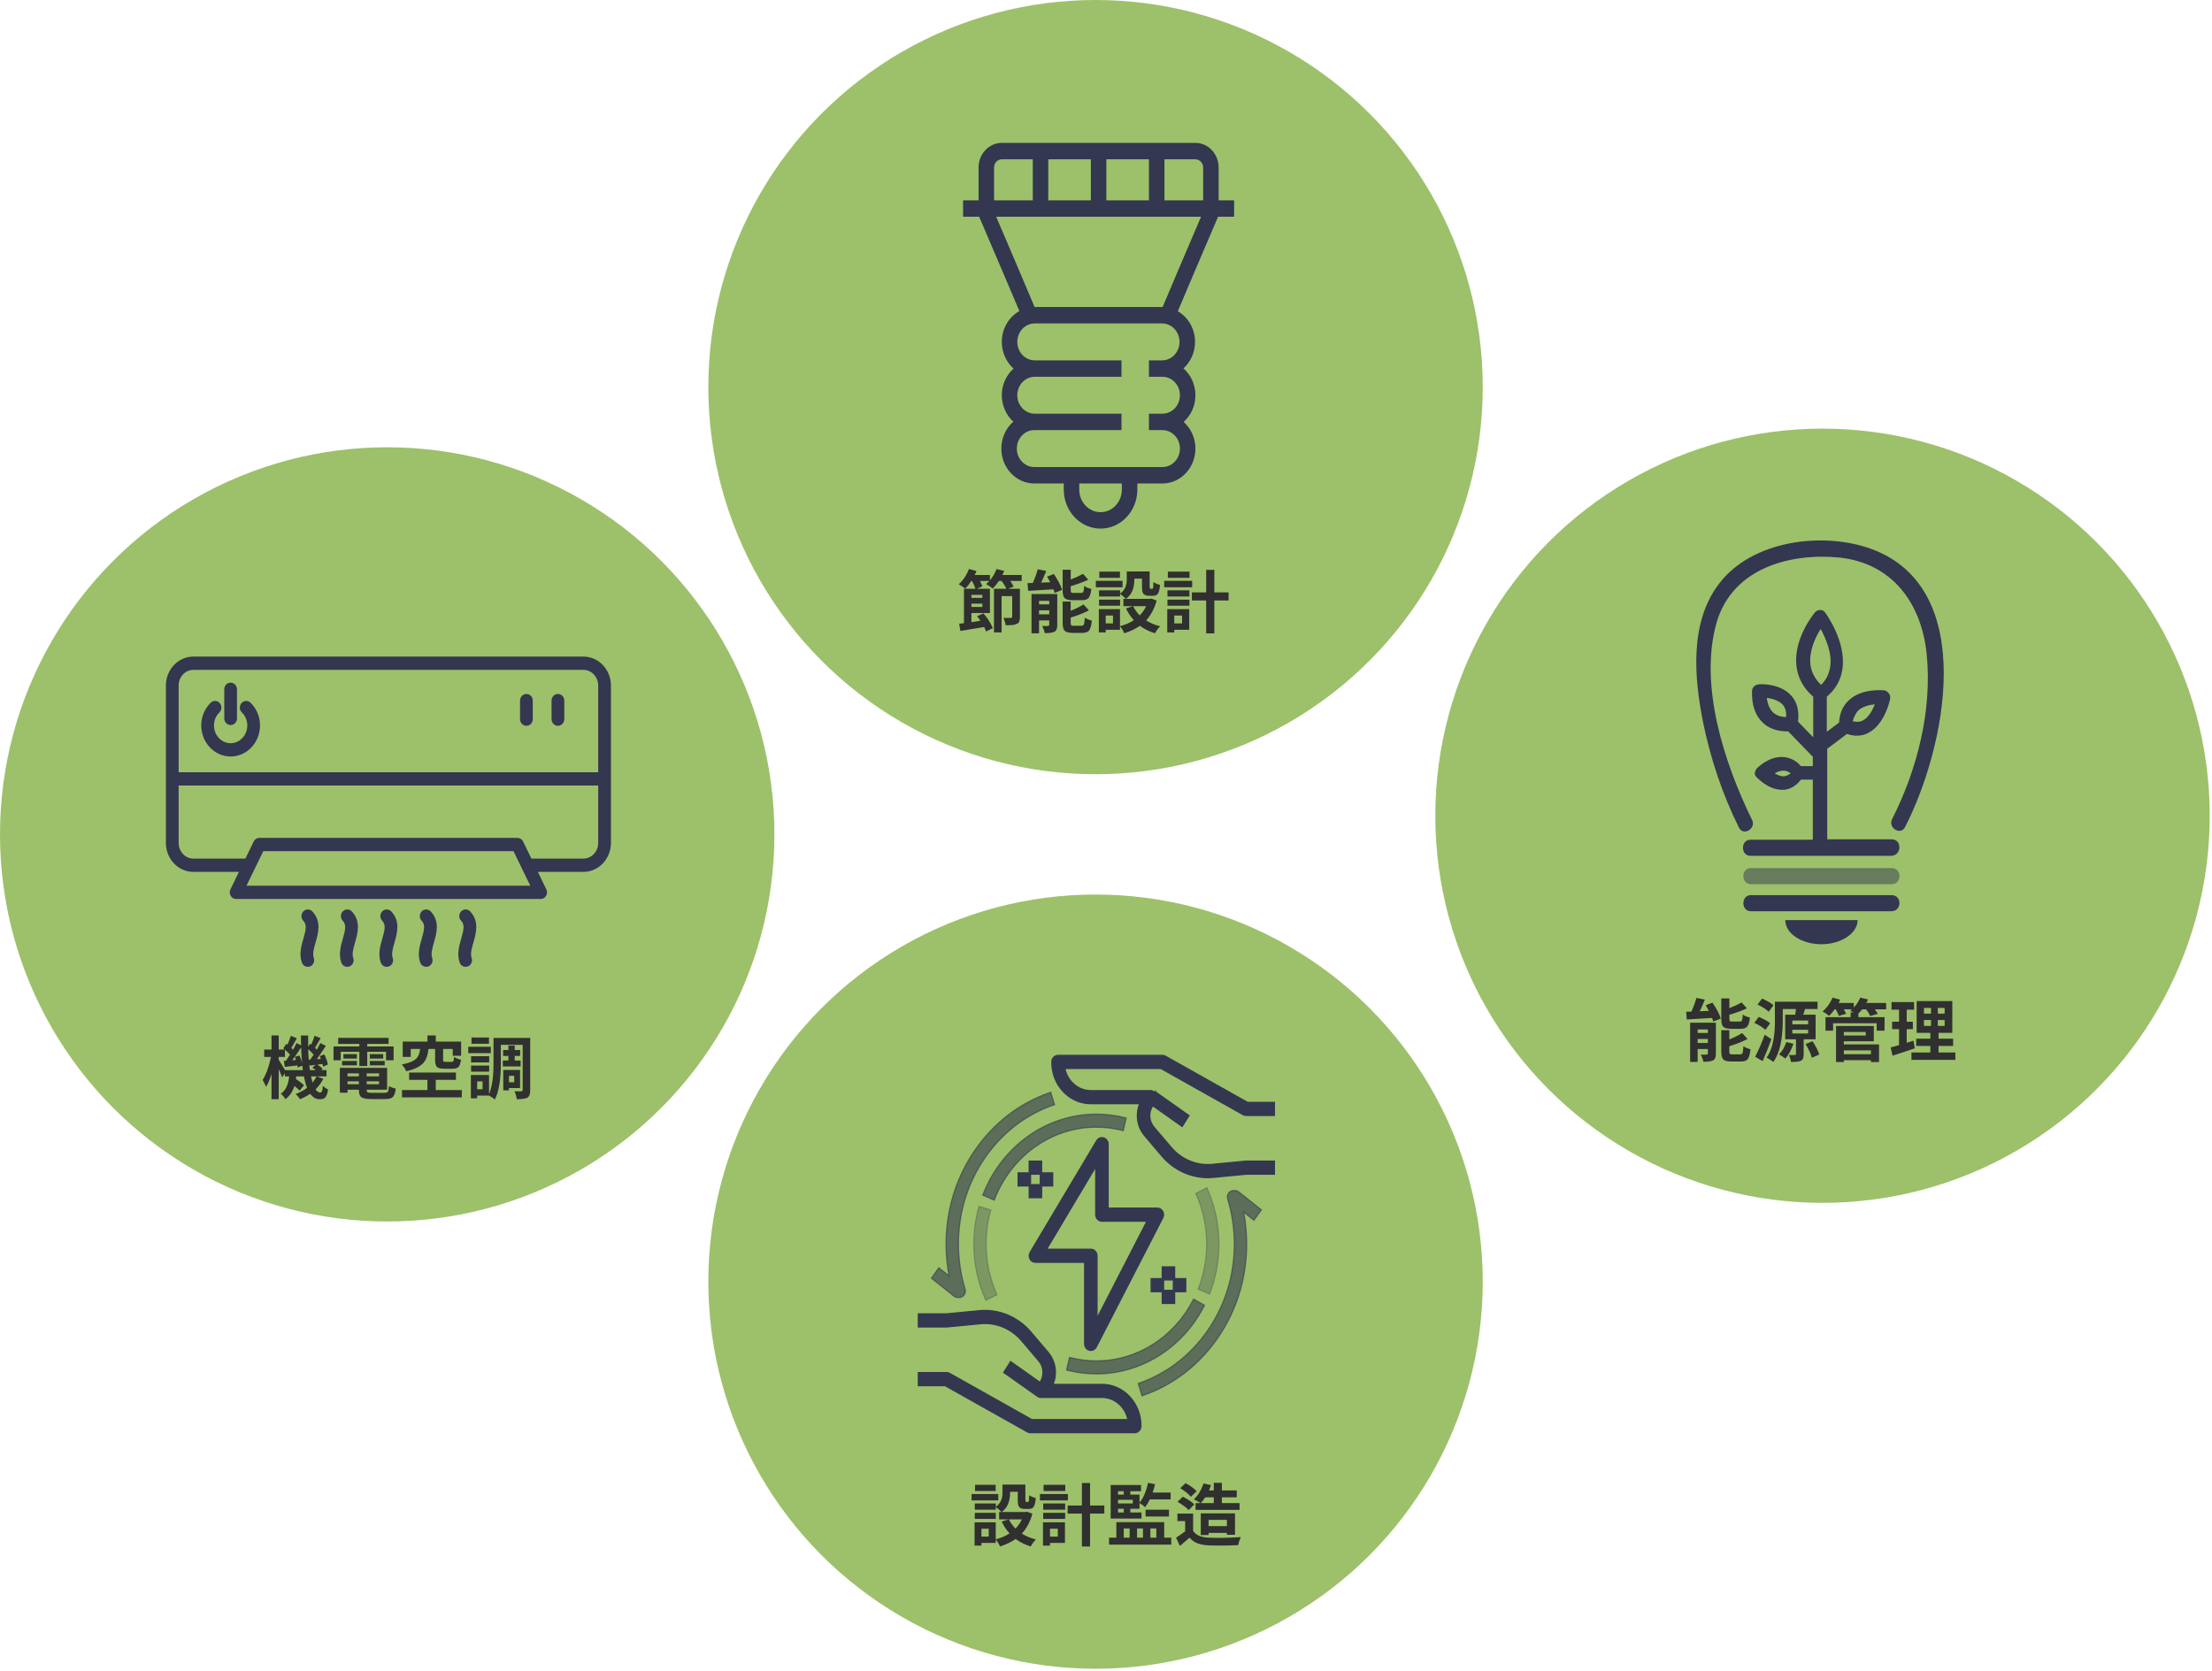 <svg width="356" height="269" viewBox="0 0 356 269" fill="none" xmlns="http://www.w3.org/2000/svg">
<circle cx="176.317" cy="206.317" r="62.317" fill="#9CC16A"/>
<path opacity="0.6" d="M154.155 208.872L154.156 208.872L154.382 208.87C154.701 208.868 154.997 208.705 155.181 208.435C155.364 208.165 155.416 207.82 155.319 207.505C154.609 205.173 154.249 202.736 154.249 200.261C154.249 195.181 155.75 190.345 158.59 186.274C161.376 182.283 165.19 179.372 169.621 177.855L169.713 177.823L169.684 177.731L169.136 175.931L169.106 175.832L169.008 175.865C164.178 177.519 160.023 180.691 156.992 185.035L157.074 185.093L156.992 185.035C153.899 189.468 152.264 194.733 152.264 200.261C152.264 201.999 152.428 203.721 152.752 205.406L151.178 204.155L151.095 204.089L151.034 204.175L149.963 205.688L149.909 205.765L149.983 205.824L153.551 208.661C153.723 208.798 153.933 208.872 154.149 208.872L154.155 208.872Z" fill="#333750" stroke="#333750" stroke-width="0.2"/>
<path d="M183.432 177.665H175.56C173.867 177.665 172.28 176.961 171.093 175.685L171.093 175.685C169.906 174.409 169.266 172.721 169.289 170.931C169.297 170.365 169.733 169.9 170.281 169.9H187.083C187.246 169.9 187.407 169.942 187.55 170.023L200.787 177.465H205H205.1V177.565V179.457V179.557H205H200.539C200.376 179.557 200.216 179.514 200.072 179.433L186.835 171.991H171.369C171.539 172.828 171.929 173.597 172.51 174.221L172.51 174.221C173.322 175.094 174.406 175.574 175.56 175.574H185.367H185.367V175.674C185.519 175.673 185.673 175.713 185.811 175.796L183.432 177.665ZM183.432 177.665C182.739 179.35 182.994 181.375 184.222 182.821L186.998 186.09C188.878 188.305 191.586 189.568 194.38 189.568C194.675 189.568 194.97 189.554 195.266 189.526L200.585 189.013H205H205.1V188.913V187.022V186.922H205H200.539C200.509 186.922 200.479 186.923 200.449 186.926C200.449 186.926 200.449 186.926 200.449 186.926L195.085 187.443C192.611 187.682 190.14 186.655 188.476 184.695L185.701 181.427C184.875 180.454 184.824 179.017 185.527 177.988L190.173 181.271L190.26 181.332L190.316 181.242L191.305 179.669L191.356 179.589L191.279 179.534L185.927 175.752C185.926 175.752 185.926 175.752 185.926 175.752L185.926 175.751L185.868 175.833C185.863 175.829 185.858 175.826 185.853 175.823M183.432 177.665L185.908 175.739L185.853 175.823M185.862 175.71L185.864 175.711L185.864 175.711L185.862 175.71ZM185.862 175.71C185.862 175.71 185.862 175.71 185.862 175.71L185.862 175.71ZM185.853 175.823L185.908 175.739L185.905 175.737L185.901 175.734L185.845 175.817M185.853 175.823L185.845 175.817M185.845 175.817L185.899 175.733M185.845 175.817L185.899 175.733M185.899 175.733L185.896 175.731L185.894 175.73L185.894 175.73L185.892 175.729L185.887 175.726L185.883 175.723L185.828 175.806M185.899 175.733L185.883 175.722L185.882 175.722L185.828 175.806M185.828 175.806L185.824 175.804L185.828 175.806ZM185.865 175.712L185.865 175.711L185.865 175.712Z" fill="#333750" stroke="#333750" stroke-width="0.2"/>
<path opacity="0.6" d="M198.75 191.65V191.65L198.748 191.65L198.522 191.652L198.522 191.752L198.522 191.652C198.203 191.654 197.907 191.818 197.723 192.088C197.539 192.357 197.488 192.702 197.584 193.017C198.295 195.349 198.655 197.786 198.655 200.261C198.655 205.341 197.154 210.177 194.313 214.248C191.528 218.239 187.714 221.15 183.283 222.668L183.191 222.699L183.22 222.791L183.768 224.591L183.798 224.69L183.896 224.657C188.726 223.003 192.88 219.831 195.912 215.487C199.005 211.054 200.639 205.789 200.639 200.261C200.639 198.523 200.476 196.801 200.152 195.116L201.726 196.368L201.809 196.433L201.87 196.347L202.941 194.834L202.995 194.757L202.921 194.698L199.353 191.861C199.178 191.722 198.966 191.653 198.75 191.65Z" fill="#333750" stroke="#333750" stroke-width="0.2"/>
<path d="M181.811 224.837L181.738 224.905L181.811 224.837C180.624 223.561 179.037 222.857 177.344 222.857H169.472C170.165 221.172 169.91 219.148 168.682 217.701L165.906 214.432C163.827 211.983 160.737 210.698 157.638 210.996L157.638 210.996L152.319 211.509H147.904H147.804V211.609V213.5V213.6H147.904H152.364C152.395 213.6 152.425 213.599 152.455 213.596C152.455 213.596 152.455 213.596 152.455 213.596L157.818 213.079L157.818 213.079C160.292 212.84 162.763 213.867 164.428 215.827L164.504 215.762L164.428 215.827L167.203 219.095C168.029 220.068 168.08 221.505 167.376 222.535L162.73 219.251L162.644 219.19L162.588 219.28L161.598 220.853L161.548 220.934L161.625 220.988L166.978 224.771C167.146 224.89 167.338 224.948 167.53 224.948H177.344C178.498 224.948 179.581 225.428 180.394 226.301C180.975 226.926 181.365 227.694 181.535 228.531H166.069L152.832 221.089C152.832 221.089 152.832 221.089 152.832 221.089C152.688 221.008 152.528 220.966 152.364 220.966H147.904H147.804V221.066V222.957V223.057H147.904H152.116L165.354 230.499L165.354 230.499C165.497 230.58 165.657 230.622 165.821 230.622H182.623C183.17 230.622 183.607 230.157 183.615 229.591C183.638 227.802 182.998 226.113 181.811 224.837Z" fill="#333750" stroke="#333750" stroke-width="0.2"/>
<path d="M165.769 202.655L165.769 202.655C165.596 202.323 165.607 201.918 165.799 201.596L165.769 202.655ZM165.769 202.655C165.942 202.988 166.274 203.198 166.639 203.198H174.568V216.337C174.568 216.811 174.871 217.231 175.313 217.35C175.395 217.372 175.478 217.383 175.56 217.383C175.92 217.383 176.257 217.177 176.432 216.836L176.343 216.79L176.432 216.836L187.138 196.031C187.304 195.709 187.297 195.318 187.12 195.001C186.942 194.684 186.618 194.487 186.265 194.487H178.336V184.185C178.336 183.723 178.048 183.312 177.622 183.181C177.194 183.049 176.738 183.235 176.504 183.629L165.799 201.596L165.769 202.655ZM184.599 196.579L176.552 212.216V202.152C176.552 201.581 176.113 201.107 175.56 201.107H168.433L176.352 187.816V195.533C176.352 196.105 176.791 196.579 177.344 196.579H184.599Z" fill="#333750" stroke="#333750" stroke-width="0.2"/>
<path opacity="0.6" d="M158.207 192.298L158.172 192.388L158.26 192.426L159.91 193.147L160.005 193.189L160.043 193.092C161.367 189.687 163.59 186.787 166.47 184.705C169.418 182.574 172.87 181.448 176.452 181.448C177.88 181.448 179.301 181.628 180.676 181.984L180.775 182.01L180.798 181.91L181.221 180.072L181.243 179.977L181.149 179.953C179.62 179.557 178.04 179.357 176.452 179.357C172.467 179.357 168.627 180.61 165.347 182.981L165.4 183.054L165.347 182.981C162.147 185.295 159.678 188.517 158.207 192.298Z" fill="#333750" stroke="#333750" stroke-width="0.2"/>
<path opacity="0.3" d="M157.668 194.223L157.57 194.192L157.542 194.291C157 196.221 156.725 198.23 156.725 200.261C156.725 203.394 157.364 206.408 158.623 209.218L158.666 209.314L158.759 209.267L160.371 208.455L160.456 208.412L160.417 208.325C159.284 205.797 158.71 203.084 158.71 200.261C158.71 198.43 158.957 196.622 159.445 194.885L159.471 194.791L159.378 194.762L157.668 194.223Z" fill="#333750" stroke="#333750" stroke-width="0.2"/>
<path opacity="0.6" d="M172.225 218.537L172.126 218.512L172.103 218.612L171.679 220.449L171.657 220.544L171.751 220.568C173.281 220.964 174.863 221.165 176.452 221.165C183.699 221.165 190.347 216.967 193.803 210.214L193.846 210.13L193.764 210.082L192.196 209.18L192.105 209.128L192.057 209.221C188.945 215.301 182.964 219.074 176.452 219.074C175.022 219.074 173.6 218.893 172.225 218.537Z" fill="#333750" stroke="#333750" stroke-width="0.2"/>
<path opacity="0.3" d="M194.564 208.279L194.66 208.32L194.697 208.223C195.681 205.696 196.179 203.017 196.179 200.261C196.179 197.126 195.54 194.11 194.278 191.298L194.236 191.202L194.142 191.249L192.531 192.061L192.445 192.104L192.484 192.192C193.619 194.721 194.195 197.436 194.195 200.261C194.195 202.744 193.746 205.156 192.861 207.43L192.827 207.519L192.915 207.558L194.564 208.279Z" fill="#333750" stroke="#333750" stroke-width="0.2"/>
<path d="M187.158 203.944H187.058V204.044V205.935V206.035H187.158H188.942H189.042V205.935V204.044V203.944H188.942H187.158Z" fill="#333750" stroke="#333750" stroke-width="0.2"/>
<path d="M187.158 207.726H187.058V207.826V209.718V209.818H187.158H188.942H189.042V209.718V207.826V207.726H188.942H187.158Z" fill="#333750" stroke="#333750" stroke-width="0.2"/>
<path d="M185.373 205.835H185.273V205.935V207.826V207.926H185.373H187.158H187.258V207.826V205.935V205.835H187.158H185.373Z" fill="#333750" stroke="#333750" stroke-width="0.2"/>
<path d="M188.941 205.835H188.841V205.935V207.826V207.926H188.941H190.726H190.826V207.826V205.935V205.835H190.726H188.941Z" fill="#333750" stroke="#333750" stroke-width="0.2"/>
<path d="M165.746 186.922H165.646V187.022V188.913V189.013H165.746H167.53H167.63V188.913V187.022V186.922H167.53H165.746Z" fill="#333750" stroke="#333750" stroke-width="0.2"/>
<path d="M165.746 190.704H165.646V190.804V192.696V192.796H165.746H167.53H167.63V192.696V190.804V190.704H167.53H165.746Z" fill="#333750" stroke="#333750" stroke-width="0.2"/>
<path d="M163.962 188.813H163.862V188.913V190.804V190.904H163.962H165.747H165.847V190.804V188.913V188.813H165.747H163.962Z" fill="#333750" stroke="#333750" stroke-width="0.2"/>
<path d="M167.531 188.813H167.431V188.913V190.804V190.904H167.531H169.315H169.415V190.804V188.913V188.813H169.315H167.531Z" fill="#333750" stroke="#333750" stroke-width="0.2"/>
<path d="M160.243 239.02V240.019H156.924V239.02H160.243ZM160.662 240.502V241.533H156.365V240.502H160.662ZM160.265 243.531V244.509H156.881V243.531H160.265ZM164.465 244.584H162.37C162.635 245.128 162.99 245.622 163.434 246.066C163.842 245.651 164.186 245.157 164.465 244.584ZM159.126 247.355V246.088H157.955V247.355H159.126ZM165.292 243.349L166.151 243.671C165.808 244.946 165.242 246.013 164.454 246.872C165.113 247.295 165.868 247.61 166.721 247.817C166.398 248.132 166.119 248.508 165.883 248.945C164.98 248.666 164.171 248.265 163.455 247.742C162.717 248.251 161.88 248.652 160.941 248.945C160.791 248.566 160.562 248.19 160.254 247.817V248.376H157.955V248.806H156.849V245.057H160.254V247.796C161.092 247.588 161.833 247.27 162.478 246.84C161.976 246.296 161.554 245.662 161.21 244.938L162.338 244.584H160.802V243.402H161.178C160.956 243.145 160.676 242.894 160.34 242.65C160.311 242.636 160.286 242.622 160.265 242.607V243.026H156.881V242.027H160.265V242.554C160.945 242.088 161.303 241.397 161.339 240.48C161.339 240.416 161.339 240.355 161.339 240.298V238.987H165.023V241.458C165.059 241.666 165.106 241.777 165.163 241.791H165.442C165.528 241.791 165.582 241.687 165.604 241.479C165.618 241.322 165.629 241.061 165.636 240.695C165.894 240.882 166.248 241.035 166.699 241.157C166.635 242.009 166.466 242.536 166.194 242.736C166.037 242.851 165.829 242.908 165.571 242.908H164.927C164.425 242.908 164.1 242.765 163.949 242.479C163.849 242.264 163.799 241.931 163.799 241.479V240.147H162.563V240.33C162.556 241.748 162.102 242.772 161.199 243.402H165.077L165.292 243.349ZM171.447 239.02V240.019H167.956V239.02H171.447ZM171.866 240.502V241.533H167.365V240.502H171.866ZM170.244 246.088H168.987V247.355H170.244V246.088ZM171.394 245.057V248.376H168.987V248.806H167.859V245.057H171.394ZM167.892 244.509V243.531H171.426V244.509H167.892ZM167.892 243.026V242.027H171.426V243.026H167.892ZM177.731 242.36V243.66H175.433V248.956H174.122V243.66H171.823V242.36H174.122V238.729H175.433V242.36H177.731ZM179.934 242.876V243.478H180.857V242.876H179.934ZM180.857 240.051H179.934V240.599H180.857V240.051ZM182.308 242.027V241.437H179.934V242.027H182.308ZM183.715 243.478V244.455H178.752V239.052H183.64V240.051H181.91V240.599H183.393V241.888C184.016 241.143 184.474 240.079 184.768 238.697L185.896 238.923C185.81 239.324 185.681 239.771 185.509 240.266H188.409V241.372H185.058C184.807 241.881 184.553 242.299 184.295 242.629C184.03 242.378 183.729 242.156 183.393 241.963V242.876H181.91V243.478H183.715ZM188.13 244.122H184.37V243.026H188.13V244.122ZM180.857 246.045V247.527H181.803V246.045H180.857ZM183.951 246.045H182.995V247.527H183.951V246.045ZM186.1 246.045H185.144V247.527H186.1V246.045ZM187.367 247.527H188.506V248.645H178.494V247.527H179.665V245.035H187.367V247.527ZM195.349 241.039H193.963C193.777 241.34 193.54 241.648 193.254 241.963H195.349V241.039ZM192.416 241.963H193.211C192.975 241.784 192.617 241.583 192.137 241.361C192.781 240.774 193.29 239.954 193.662 238.901C193.669 238.866 193.68 238.83 193.694 238.794L194.908 239.084C194.872 239.206 194.761 239.485 194.575 239.922H195.349V238.697H196.648V239.922H199.044V241.039H196.648V241.963H199.495V243.059H192.416V241.963ZM194.511 245.669H197.454V244.659H194.511V245.669ZM198.765 247.065H197.454V246.765H194.511V247.098H193.254V243.617H198.765V247.065ZM192.599 240.062L191.653 240.953C191.338 240.545 190.78 240.087 189.978 239.578C189.963 239.571 189.952 239.564 189.945 239.557L190.815 238.751C191.553 239.159 192.126 239.575 192.534 239.997C192.563 240.019 192.584 240.04 192.599 240.062ZM192.212 242.178L191.299 243.102C190.962 242.708 190.393 242.274 189.591 241.802C189.555 241.787 189.526 241.773 189.505 241.759L190.364 240.932C191.216 241.368 191.832 241.784 192.212 242.178ZM192.019 243.66V246.432C192.455 247.105 193.265 247.47 194.446 247.527C195.936 247.592 197.536 247.57 199.248 247.463C199.413 247.456 199.563 247.445 199.699 247.431C199.484 247.91 199.345 248.344 199.28 248.73C197.576 248.816 195.961 248.827 194.436 248.763C193.29 248.705 192.416 248.419 191.814 247.903C191.686 247.789 191.564 247.663 191.449 247.527C191.234 247.728 190.719 248.172 189.902 248.859L189.269 247.527C189.806 247.191 190.296 246.854 190.74 246.518V244.863H189.494V243.66H192.019Z" fill="#303030"/>
<circle cx="62.317" cy="134.317" r="62.317" fill="#9CC16A"/>
<mask id="path-21-outside-1" maskUnits="userSpaceOnUse" x="26" y="105" width="73" height="51" fill="black">
<rect fill="white" x="26" y="105" width="73" height="51"/>
<path fill-rule="evenodd" clip-rule="evenodd" d="M38.936 140.049H31.102C28.84 140.049 27 138.092 27 135.685V110.363C27 107.957 28.84 106 31.102 106H93.91C96.18 106 98.027 107.957 98.027 110.363V135.685C98.027 138.092 96.18 140.049 93.91 140.049H86.08L87.659 143.299C87.775 143.538 87.766 143.822 87.634 144.051C87.502 144.28 87.268 144.419 87.015 144.419H38.002C37.749 144.419 37.515 144.28 37.383 144.051C37.252 143.822 37.242 143.538 37.358 143.299L38.936 140.049ZM42.187 136.714L39.19 142.883H85.827L82.83 136.714H42.187ZM31.102 107.536C29.639 107.536 28.45 108.804 28.45 110.363V124.614H96.577V110.363C96.577 108.804 95.38 107.536 93.91 107.536H31.102ZM96.577 126.151H28.45V135.685C28.45 137.244 29.639 138.513 31.102 138.513H39.683L41.1 135.594C41.224 135.338 41.473 135.178 41.744 135.178H83.272C83.543 135.178 83.792 135.338 83.916 135.594L85.334 138.513H93.91C95.38 138.513 96.577 137.244 96.577 135.685V126.151ZM39.132 114.468C38.838 114.18 38.82 113.695 39.092 113.382C39.363 113.07 39.822 113.051 40.116 113.34C41.039 114.245 41.548 115.467 41.548 116.782C41.548 119.371 39.561 121.478 37.118 121.478C34.676 121.478 32.688 119.371 32.688 116.782C32.688 115.467 33.197 114.244 34.122 113.339C34.414 113.051 34.872 113.069 35.146 113.382C35.418 113.694 35.399 114.179 35.105 114.467C34.481 115.078 34.138 115.9 34.138 116.782C34.138 118.524 35.475 119.941 37.118 119.941C38.762 119.941 40.099 118.524 40.099 116.782C40.099 115.9 39.756 115.079 39.132 114.468ZM37.118 116.416C37.519 116.416 37.843 116.072 37.843 115.648V110.959C37.843 110.535 37.519 110.191 37.118 110.191C36.718 110.191 36.394 110.535 36.394 110.959V115.648C36.394 116.072 36.718 116.416 37.118 116.416ZM83.995 112.781C83.995 112.356 84.319 112.012 84.72 112.012C85.121 112.012 85.445 112.356 85.445 112.781V115.77C85.445 116.194 85.121 116.538 84.72 116.538C84.319 116.538 83.995 116.194 83.995 115.77V112.781ZM89.794 112.012C89.393 112.012 89.069 112.356 89.069 112.781V115.77C89.069 116.194 89.393 116.538 89.794 116.538C90.194 116.538 90.518 116.194 90.518 115.77V112.781C90.518 112.356 90.194 112.012 89.794 112.012ZM49.541 155.344C49.248 155.344 48.971 155.154 48.862 154.846C48.421 153.598 48.792 152.309 49.12 151.171L49.12 151.17C49.538 149.716 49.758 148.786 49.029 148.013C48.745 147.713 48.745 147.227 49.029 146.926C49.312 146.626 49.77 146.626 50.053 146.926C51.435 148.391 50.92 150.18 50.506 151.618L50.506 151.619L50.505 151.621C50.22 152.612 49.951 153.547 50.22 154.306C50.36 154.704 50.17 155.146 49.796 155.295C49.712 155.328 49.626 155.344 49.541 155.344ZM55.213 154.846C55.322 155.154 55.598 155.344 55.891 155.344C55.976 155.344 56.062 155.328 56.146 155.295C56.521 155.146 56.71 154.704 56.57 154.306C56.301 153.547 56.57 152.612 56.855 151.621L56.856 151.619L56.856 151.618C57.27 150.18 57.785 148.391 56.404 146.926C56.121 146.626 55.662 146.626 55.379 146.926C55.096 147.227 55.096 147.713 55.379 148.013C56.108 148.786 55.889 149.716 55.47 151.17L55.47 151.171C55.142 152.309 54.771 153.598 55.213 154.846ZM62.242 155.344C61.948 155.344 61.672 155.154 61.563 154.846C61.121 153.598 61.492 152.309 61.82 151.171L61.82 151.17C62.239 149.716 62.458 148.786 61.729 148.013C61.446 147.713 61.446 147.227 61.729 146.926C62.012 146.626 62.471 146.626 62.754 146.926C64.135 148.391 63.62 150.18 63.206 151.618L63.206 151.619L63.206 151.621C62.92 152.612 62.651 153.547 62.92 154.306C63.06 154.704 62.871 155.146 62.496 155.295C62.412 155.328 62.326 155.344 62.242 155.344ZM67.912 154.846C68.021 155.154 68.298 155.344 68.591 155.344C68.676 155.344 68.762 155.328 68.846 155.295C69.22 155.146 69.41 154.704 69.27 154.306C69.001 153.547 69.27 152.612 69.555 151.621L69.556 151.619L69.556 151.618C69.97 150.18 70.485 148.391 69.103 146.926C68.82 146.626 68.362 146.626 68.079 146.926C67.796 147.227 67.796 147.713 68.079 148.013C68.808 148.786 68.588 149.716 68.17 151.17L68.17 151.171L68.17 151.171C67.842 152.309 67.471 153.598 67.912 154.846ZM74.941 155.344C74.648 155.344 74.372 155.154 74.263 154.846C73.821 153.598 74.192 152.309 74.52 151.171L74.52 151.17C74.939 149.716 75.158 148.786 74.429 148.013C74.146 147.713 74.146 147.227 74.429 146.926C74.712 146.626 75.171 146.626 75.454 146.926C76.835 148.391 76.32 150.18 75.906 151.618L75.906 151.619L75.905 151.621C75.621 152.612 75.352 153.547 75.62 154.306C75.76 154.704 75.571 155.146 75.196 155.295C75.112 155.328 75.026 155.344 74.941 155.344Z"/>
</mask>
<path fill-rule="evenodd" clip-rule="evenodd" d="M38.936 140.049H31.102C28.84 140.049 27 138.092 27 135.685V110.363C27 107.957 28.84 106 31.102 106H93.91C96.18 106 98.027 107.957 98.027 110.363V135.685C98.027 138.092 96.18 140.049 93.91 140.049H86.08L87.659 143.299C87.775 143.538 87.766 143.822 87.634 144.051C87.502 144.28 87.268 144.419 87.015 144.419H38.002C37.749 144.419 37.515 144.28 37.383 144.051C37.252 143.822 37.242 143.538 37.358 143.299L38.936 140.049ZM42.187 136.714L39.19 142.883H85.827L82.83 136.714H42.187ZM31.102 107.536C29.639 107.536 28.45 108.804 28.45 110.363V124.614H96.577V110.363C96.577 108.804 95.38 107.536 93.91 107.536H31.102ZM96.577 126.151H28.45V135.685C28.45 137.244 29.639 138.513 31.102 138.513H39.683L41.1 135.594C41.224 135.338 41.473 135.178 41.744 135.178H83.272C83.543 135.178 83.792 135.338 83.916 135.594L85.334 138.513H93.91C95.38 138.513 96.577 137.244 96.577 135.685V126.151ZM39.132 114.468C38.838 114.18 38.82 113.695 39.092 113.382C39.363 113.07 39.822 113.051 40.116 113.34C41.039 114.245 41.548 115.467 41.548 116.782C41.548 119.371 39.561 121.478 37.118 121.478C34.676 121.478 32.688 119.371 32.688 116.782C32.688 115.467 33.197 114.244 34.122 113.339C34.414 113.051 34.872 113.069 35.146 113.382C35.418 113.694 35.399 114.179 35.105 114.467C34.481 115.078 34.138 115.9 34.138 116.782C34.138 118.524 35.475 119.941 37.118 119.941C38.762 119.941 40.099 118.524 40.099 116.782C40.099 115.9 39.756 115.079 39.132 114.468ZM37.118 116.416C37.519 116.416 37.843 116.072 37.843 115.648V110.959C37.843 110.535 37.519 110.191 37.118 110.191C36.718 110.191 36.394 110.535 36.394 110.959V115.648C36.394 116.072 36.718 116.416 37.118 116.416ZM83.995 112.781C83.995 112.356 84.319 112.012 84.72 112.012C85.121 112.012 85.445 112.356 85.445 112.781V115.77C85.445 116.194 85.121 116.538 84.72 116.538C84.319 116.538 83.995 116.194 83.995 115.77V112.781ZM89.794 112.012C89.393 112.012 89.069 112.356 89.069 112.781V115.77C89.069 116.194 89.393 116.538 89.794 116.538C90.194 116.538 90.518 116.194 90.518 115.77V112.781C90.518 112.356 90.194 112.012 89.794 112.012ZM49.541 155.344C49.248 155.344 48.971 155.154 48.862 154.846C48.421 153.598 48.792 152.309 49.12 151.171L49.12 151.17C49.538 149.716 49.758 148.786 49.029 148.013C48.745 147.713 48.745 147.227 49.029 146.926C49.312 146.626 49.77 146.626 50.053 146.926C51.435 148.391 50.92 150.18 50.506 151.618L50.506 151.619L50.505 151.621C50.22 152.612 49.951 153.547 50.22 154.306C50.36 154.704 50.17 155.146 49.796 155.295C49.712 155.328 49.626 155.344 49.541 155.344ZM55.213 154.846C55.322 155.154 55.598 155.344 55.891 155.344C55.976 155.344 56.062 155.328 56.146 155.295C56.521 155.146 56.71 154.704 56.57 154.306C56.301 153.547 56.57 152.612 56.855 151.621L56.856 151.619L56.856 151.618C57.27 150.18 57.785 148.391 56.404 146.926C56.121 146.626 55.662 146.626 55.379 146.926C55.096 147.227 55.096 147.713 55.379 148.013C56.108 148.786 55.889 149.716 55.47 151.17L55.47 151.171C55.142 152.309 54.771 153.598 55.213 154.846ZM62.242 155.344C61.948 155.344 61.672 155.154 61.563 154.846C61.121 153.598 61.492 152.309 61.82 151.171L61.82 151.17C62.239 149.716 62.458 148.786 61.729 148.013C61.446 147.713 61.446 147.227 61.729 146.926C62.012 146.626 62.471 146.626 62.754 146.926C64.135 148.391 63.62 150.18 63.206 151.618L63.206 151.619L63.206 151.621C62.92 152.612 62.651 153.547 62.92 154.306C63.06 154.704 62.871 155.146 62.496 155.295C62.412 155.328 62.326 155.344 62.242 155.344ZM67.912 154.846C68.021 155.154 68.298 155.344 68.591 155.344C68.676 155.344 68.762 155.328 68.846 155.295C69.22 155.146 69.41 154.704 69.27 154.306C69.001 153.547 69.27 152.612 69.555 151.621L69.556 151.619L69.556 151.618C69.97 150.18 70.485 148.391 69.103 146.926C68.82 146.626 68.362 146.626 68.079 146.926C67.796 147.227 67.796 147.713 68.079 148.013C68.808 148.786 68.588 149.716 68.17 151.17L68.17 151.171L68.17 151.171C67.842 152.309 67.471 153.598 67.912 154.846ZM74.941 155.344C74.648 155.344 74.372 155.154 74.263 154.846C73.821 153.598 74.192 152.309 74.52 151.171L74.52 151.17C74.939 149.716 75.158 148.786 74.429 148.013C74.146 147.713 74.146 147.227 74.429 146.926C74.712 146.626 75.171 146.626 75.454 146.926C76.835 148.391 76.32 150.18 75.906 151.618L75.906 151.619L75.905 151.621C75.621 152.612 75.352 153.547 75.62 154.306C75.76 154.704 75.571 155.146 75.196 155.295C75.112 155.328 75.026 155.344 74.941 155.344Z" fill="#333750"/>
<path d="M38.936 140.049L39.206 140.18L39.416 139.749H38.936V140.049ZM86.08 140.049V139.749H85.601L85.811 140.18L86.08 140.049ZM87.659 143.299L87.39 143.43L87.39 143.43L87.659 143.299ZM87.634 144.051L87.374 143.901L87.374 143.901L87.634 144.051ZM37.383 144.051L37.643 143.901L37.643 143.901L37.383 144.051ZM37.358 143.299L37.627 143.43L37.627 143.43L37.358 143.299ZM39.19 142.883L38.92 142.752L38.711 143.183H39.19V142.883ZM42.187 136.714V136.414H41.999L41.917 136.583L42.187 136.714ZM85.827 142.883V143.183H86.306L86.097 142.752L85.827 142.883ZM82.83 136.714L83.1 136.583L83.018 136.414H82.83V136.714ZM28.45 124.614H28.149V124.914H28.45V124.614ZM96.577 124.614V124.914H96.877V124.614H96.577ZM93.91 107.536L93.91 107.236H93.91V107.536ZM28.45 126.151V125.851H28.149V126.151H28.45ZM96.577 126.151H96.877V125.851H96.577V126.151ZM39.683 138.513V138.813H39.87L39.953 138.644L39.683 138.513ZM41.1 135.594L41.37 135.725L41.37 135.725L41.1 135.594ZM83.916 135.594L83.646 135.725L83.646 135.725L83.916 135.594ZM85.334 138.513L85.064 138.644L85.146 138.813H85.334V138.513ZM39.092 113.382L39.318 113.579L39.319 113.579L39.092 113.382ZM39.132 114.468L38.922 114.682L38.922 114.682L39.132 114.468ZM40.116 113.34L39.906 113.554L39.906 113.554L40.116 113.34ZM34.122 113.339L34.332 113.553L34.332 113.553L34.122 113.339ZM35.146 113.382L35.372 113.185L35.372 113.184L35.146 113.382ZM35.105 114.467L35.315 114.682L35.316 114.682L35.105 114.467ZM48.862 154.846L49.145 154.746L49.145 154.746L48.862 154.846ZM49.12 151.171L48.832 151.087L48.831 151.088L49.12 151.171ZM49.12 151.17L49.408 151.254L49.408 151.253L49.12 151.17ZM49.029 148.013L48.81 148.219L48.81 148.219L49.029 148.013ZM49.029 146.926L48.81 146.721L48.81 146.721L49.029 146.926ZM50.053 146.926L49.835 147.132L49.835 147.132L50.053 146.926ZM50.506 151.618L50.794 151.703L50.794 151.701L50.506 151.618ZM50.506 151.619L50.218 151.533L50.217 151.536L50.506 151.619ZM50.505 151.621L50.793 151.704L50.793 151.704L50.505 151.621ZM50.22 154.306L50.503 154.206L50.503 154.206L50.22 154.306ZM49.796 155.295L49.905 155.575L49.907 155.574L49.796 155.295ZM55.213 154.846L55.495 154.746L55.495 154.746L55.213 154.846ZM56.146 155.295L56.256 155.575L56.257 155.574L56.146 155.295ZM56.57 154.306L56.853 154.206L56.853 154.206L56.57 154.306ZM56.855 151.621L57.144 151.704L57.144 151.704L56.855 151.621ZM56.856 151.619L56.568 151.533L56.568 151.536L56.856 151.619ZM56.856 151.618L57.144 151.703L57.144 151.701L56.856 151.618ZM56.404 146.926L56.186 147.132L56.186 147.132L56.404 146.926ZM55.379 146.926L55.161 146.721L55.161 146.721L55.379 146.926ZM55.379 148.013L55.161 148.219L55.161 148.219L55.379 148.013ZM55.47 151.17L55.758 151.254L55.758 151.253L55.47 151.17ZM55.47 151.171L55.182 151.087L55.182 151.088L55.47 151.171ZM61.563 154.846L61.846 154.746L61.846 154.746L61.563 154.846ZM61.82 151.171L61.532 151.086L61.532 151.088L61.82 151.171ZM61.82 151.17L62.108 151.254L62.109 151.253L61.82 151.17ZM61.729 148.013L61.947 147.807L61.947 147.807L61.729 148.013ZM61.729 146.926L61.947 147.132L61.947 147.132L61.729 146.926ZM62.754 146.926L62.536 147.132L62.536 147.132L62.754 146.926ZM63.206 151.618L63.494 151.703L63.495 151.701L63.206 151.618ZM63.206 151.619L62.919 151.533L62.918 151.535L63.206 151.619ZM63.206 151.621L62.917 151.538L62.917 151.538L63.206 151.621ZM62.92 154.306L63.203 154.206L63.203 154.206L62.92 154.306ZM62.496 155.295L62.606 155.575L62.607 155.574L62.496 155.295ZM67.912 154.846L68.195 154.746L68.195 154.746L67.912 154.846ZM68.846 155.295L68.955 155.575L68.957 155.574L68.846 155.295ZM69.27 154.306L69.553 154.206L69.553 154.206L69.27 154.306ZM69.555 151.621L69.267 151.538L69.267 151.538L69.555 151.621ZM69.556 151.619L69.268 151.533L69.267 151.536L69.556 151.619ZM69.556 151.618L69.844 151.703L69.844 151.701L69.556 151.618ZM69.103 146.926L69.322 146.721L69.322 146.721L69.103 146.926ZM68.079 148.013L68.297 147.807L68.297 147.807L68.079 148.013ZM68.17 151.17L68.458 151.253L68.458 151.253L68.17 151.17ZM68.17 151.171L68.454 151.266L68.458 151.254L68.17 151.171ZM68.17 151.171L67.885 151.076L67.881 151.088L68.17 151.171ZM74.263 154.846L74.546 154.746L74.546 154.746L74.263 154.846ZM74.52 151.171L74.232 151.088L74.232 151.088L74.52 151.171ZM74.52 151.17L74.808 151.253L74.809 151.253L74.52 151.17ZM74.429 148.013L74.647 147.807L74.647 147.807L74.429 148.013ZM75.454 146.926L75.672 146.721L75.672 146.721L75.454 146.926ZM75.906 151.618L76.194 151.703L76.195 151.701L75.906 151.618ZM75.906 151.619L75.618 151.533L75.618 151.536L75.906 151.619ZM75.905 151.621L75.617 151.538L75.617 151.538L75.905 151.621ZM75.62 154.306L75.903 154.206L75.903 154.206L75.62 154.306ZM75.196 155.295L75.306 155.575L75.307 155.574L75.196 155.295ZM31.102 140.349H38.936V139.749H31.102V140.349ZM26.7 135.685C26.7 138.24 28.657 140.349 31.102 140.349V139.749C29.023 139.749 27.3 137.944 27.3 135.685H26.7ZM26.7 110.363V135.685H27.3V110.363H26.7ZM31.102 105.7C28.657 105.7 26.7 107.809 26.7 110.363H27.3C27.3 108.105 29.023 106.3 31.102 106.3V105.7ZM93.91 105.7H31.102V106.3H93.91V105.7ZM98.327 110.363C98.327 107.808 96.362 105.7 93.91 105.7V106.3C95.998 106.3 97.727 108.106 97.727 110.363H98.327ZM98.327 135.685V110.363H97.727V135.685H98.327ZM93.91 140.349C96.362 140.349 98.327 138.241 98.327 135.685H97.727C97.727 137.943 95.998 139.749 93.91 139.749V140.349ZM86.08 140.349H93.91V139.749H86.08V140.349ZM87.929 143.168L86.35 139.918L85.811 140.18L87.39 143.43L87.929 143.168ZM87.894 144.2C88.075 143.885 88.089 143.496 87.929 143.168L87.39 143.43C87.462 143.58 87.456 143.759 87.374 143.901L87.894 144.2ZM87.015 144.719C87.381 144.719 87.712 144.517 87.894 144.2L87.374 143.901C87.293 144.042 87.155 144.119 87.015 144.119V144.719ZM38.002 144.719H87.015V144.119H38.002V144.719ZM37.123 144.2C37.305 144.517 37.636 144.719 38.002 144.719V144.119C37.862 144.119 37.724 144.042 37.643 143.901L37.123 144.2ZM37.088 143.168C36.928 143.496 36.942 143.885 37.123 144.2L37.643 143.901C37.561 143.759 37.555 143.58 37.627 143.43L37.088 143.168ZM38.666 139.918L37.088 143.168L37.627 143.43L39.206 140.18L38.666 139.918ZM39.46 143.014L42.457 136.845L41.917 136.583L38.92 142.752L39.46 143.014ZM85.827 142.583H39.19V143.183H85.827V142.583ZM82.56 136.845L85.557 143.014L86.097 142.752L83.1 136.583L82.56 136.845ZM42.187 137.014H82.83V136.414H42.187V137.014ZM28.75 110.363C28.75 108.952 29.823 107.836 31.102 107.836V107.236C29.456 107.236 28.149 108.657 28.149 110.363H28.75ZM28.75 124.614V110.363H28.149V124.614H28.75ZM96.577 124.314H28.45V124.914H96.577V124.314ZM96.277 110.363V124.614H96.877V110.363H96.277ZM93.91 107.836C95.199 107.836 96.277 108.953 96.277 110.363H96.877C96.877 108.655 95.562 107.236 93.91 107.236L93.91 107.836ZM31.102 107.836H93.91V107.236H31.102V107.836ZM28.45 126.451H96.577V125.851H28.45V126.451ZM28.75 135.685V126.151H28.149V135.685H28.75ZM31.102 138.213C29.823 138.213 28.75 137.097 28.75 135.685H28.149C28.149 137.391 29.456 138.813 31.102 138.813V138.213ZM39.683 138.213H31.102V138.813H39.683V138.213ZM40.831 135.463L39.413 138.381L39.953 138.644L41.37 135.725L40.831 135.463ZM41.744 134.878C41.352 134.878 41.002 135.11 40.83 135.463L41.37 135.725C41.447 135.567 41.595 135.478 41.744 135.478V134.878ZM83.272 134.878H41.744V135.478H83.272V134.878ZM84.186 135.463C84.015 135.11 83.664 134.878 83.272 134.878V135.478C83.422 135.478 83.569 135.567 83.646 135.725L84.186 135.463ZM85.604 138.381L84.186 135.463L83.646 135.725L85.064 138.644L85.604 138.381ZM93.91 138.213H85.334V138.813H93.91V138.213ZM96.277 135.685C96.277 137.095 95.199 138.213 93.91 138.213V138.813C95.562 138.813 96.877 137.393 96.877 135.685H96.277ZM96.277 126.151V135.685H96.877V126.151H96.277ZM38.865 113.185C38.49 113.616 38.514 114.282 38.922 114.682L39.342 114.254C39.163 114.078 39.15 113.773 39.318 113.579L38.865 113.185ZM40.326 113.126C39.908 112.715 39.249 112.743 38.865 113.186L39.319 113.579C39.477 113.396 39.736 113.387 39.906 113.554L40.326 113.126ZM41.848 116.782C41.848 115.388 41.308 114.088 40.326 113.125L39.906 113.554C40.771 114.401 41.248 115.546 41.248 116.782H41.848ZM37.118 121.778C39.743 121.778 41.848 119.52 41.848 116.782H41.248C41.248 119.222 39.379 121.178 37.118 121.178V121.778ZM32.389 116.782C32.389 119.52 34.494 121.778 37.118 121.778V121.178C34.858 121.178 32.989 119.222 32.989 116.782H32.389ZM33.912 113.125C32.929 114.087 32.389 115.388 32.389 116.782H32.989C32.989 115.546 33.466 114.401 34.332 113.553L33.912 113.125ZM35.372 113.184C34.986 112.743 34.328 112.714 33.911 113.125L34.332 113.553C34.5 113.387 34.758 113.395 34.92 113.579L35.372 113.184ZM35.316 114.682C35.723 114.281 35.748 113.616 35.372 113.185L34.92 113.579C35.088 113.772 35.075 114.077 34.895 114.253L35.316 114.682ZM34.438 116.782C34.438 115.98 34.749 115.235 35.315 114.682L34.896 114.253C34.213 114.921 33.838 115.821 33.838 116.782H34.438ZM37.118 119.641C35.657 119.641 34.438 118.375 34.438 116.782H33.838C33.838 118.673 35.293 120.241 37.118 120.241V119.641ZM39.799 116.782C39.799 118.375 38.58 119.641 37.118 119.641V120.241C38.944 120.241 40.399 118.673 40.399 116.782H39.799ZM38.922 114.682C39.487 115.236 39.799 115.98 39.799 116.782H40.399C40.399 115.821 40.024 114.922 39.342 114.254L38.922 114.682ZM37.543 115.648C37.543 115.923 37.337 116.116 37.118 116.116V116.716C37.701 116.716 38.143 116.221 38.143 115.648H37.543ZM37.543 110.959V115.648H38.143V110.959H37.543ZM37.118 110.491C37.337 110.491 37.543 110.684 37.543 110.959H38.143C38.143 110.386 37.701 109.891 37.118 109.891V110.491ZM36.694 110.959C36.694 110.684 36.9 110.491 37.118 110.491V109.891C36.536 109.891 36.094 110.386 36.094 110.959H36.694ZM36.694 115.648V110.959H36.094V115.648H36.694ZM37.118 116.116C36.9 116.116 36.694 115.923 36.694 115.648H36.094C36.094 116.221 36.536 116.716 37.118 116.716V116.116ZM84.72 111.712C84.137 111.712 83.695 112.207 83.695 112.781H84.295C84.295 112.505 84.501 112.312 84.72 112.312V111.712ZM85.745 112.781C85.745 112.207 85.302 111.712 84.72 111.712V112.312C84.939 112.312 85.145 112.505 85.145 112.781H85.745ZM85.745 115.77V112.781H85.145V115.77H85.745ZM84.72 116.838C85.302 116.838 85.745 116.343 85.745 115.77H85.145C85.145 116.045 84.939 116.238 84.72 116.238V116.838ZM83.695 115.77C83.695 116.343 84.137 116.838 84.72 116.838V116.238C84.501 116.238 84.295 116.045 84.295 115.77H83.695ZM83.695 112.781V115.77H84.295V112.781H83.695ZM89.369 112.781C89.369 112.505 89.575 112.312 89.794 112.312V111.712C89.211 111.712 88.769 112.207 88.769 112.781H89.369ZM89.369 115.77V112.781H88.769V115.77H89.369ZM89.794 116.238C89.575 116.238 89.369 116.045 89.369 115.77H88.769C88.769 116.343 89.211 116.838 89.794 116.838V116.238ZM90.218 115.77C90.218 116.045 90.012 116.238 89.794 116.238V116.838C90.376 116.838 90.818 116.343 90.818 115.77H90.218ZM90.218 112.781V115.77H90.818V112.781H90.218ZM89.794 112.312C90.012 112.312 90.218 112.505 90.218 112.781H90.818C90.818 112.207 90.376 111.712 89.794 111.712V112.312ZM48.579 154.946C48.729 155.37 49.117 155.644 49.541 155.644V155.044C49.379 155.044 49.213 154.939 49.145 154.746L48.579 154.946ZM48.831 151.088C48.509 152.208 48.101 153.593 48.579 154.946L49.145 154.746C48.741 153.603 49.075 152.41 49.408 151.254L48.831 151.088ZM48.832 151.086L48.832 151.087L49.408 151.255L49.408 151.254L48.832 151.086ZM48.81 148.219C49.111 148.538 49.219 148.882 49.205 149.327C49.19 149.793 49.043 150.352 48.832 151.087L49.408 151.253C49.615 150.533 49.787 149.9 49.804 149.345C49.822 148.768 49.675 148.261 49.247 147.807L48.81 148.219ZM48.81 146.721C48.418 147.136 48.418 147.803 48.81 148.219L49.247 147.807C49.073 147.622 49.073 147.317 49.247 147.132L48.81 146.721ZM50.272 146.721C49.87 146.295 49.212 146.295 48.81 146.721L49.247 147.132C49.411 146.958 49.67 146.958 49.835 147.132L50.272 146.721ZM50.794 151.701C51.199 150.293 51.786 148.326 50.272 146.721L49.835 147.132C51.083 148.455 50.64 150.067 50.218 151.535L50.794 151.701ZM50.793 151.704L50.794 151.703L50.218 151.533L50.218 151.533L50.793 151.704ZM50.793 151.704L50.794 151.701L50.217 151.536L50.217 151.538L50.793 151.704ZM50.503 154.206C50.392 153.892 50.386 153.525 50.451 153.096C50.517 152.666 50.65 152.204 50.793 151.704L50.217 151.538C50.075 152.029 49.931 152.53 49.858 153.005C49.785 153.481 49.779 153.961 49.937 154.406L50.503 154.206ZM49.907 155.574C50.442 155.361 50.692 154.744 50.503 154.206L49.937 154.406C50.028 154.663 49.899 154.931 49.685 155.017L49.907 155.574ZM49.541 155.644C49.664 155.644 49.786 155.621 49.905 155.575L49.686 155.016C49.637 155.036 49.588 155.044 49.541 155.044V155.644ZM55.891 155.044C55.73 155.044 55.563 154.939 55.495 154.746L54.93 154.946C55.08 155.37 55.467 155.644 55.891 155.644V155.044ZM56.037 155.016C55.987 155.036 55.939 155.044 55.891 155.044V155.644C56.014 155.644 56.137 155.621 56.256 155.575L56.037 155.016ZM56.287 154.406C56.378 154.663 56.249 154.931 56.035 155.017L56.257 155.574C56.792 155.361 57.043 154.744 56.853 154.206L56.287 154.406ZM56.567 151.538C56.426 152.029 56.281 152.53 56.209 153.005C56.136 153.481 56.13 153.961 56.287 154.406L56.853 154.206C56.742 153.892 56.736 153.525 56.802 153.096C56.867 152.666 57 152.204 57.144 151.704L56.567 151.538ZM56.568 151.536L56.567 151.538L57.144 151.704L57.144 151.701L56.568 151.536ZM56.569 151.533L56.568 151.533L57.144 151.704L57.144 151.703L56.569 151.533ZM56.186 147.132C57.434 148.455 56.991 150.067 56.568 151.535L57.144 151.701C57.55 150.293 58.137 148.326 56.622 146.721L56.186 147.132ZM55.597 147.132C55.762 146.958 56.021 146.958 56.186 147.132L56.622 146.721C56.221 146.295 55.562 146.295 55.161 146.721L55.597 147.132ZM55.597 147.807C55.423 147.622 55.423 147.317 55.597 147.132L55.161 146.721C54.769 147.136 54.769 147.803 55.161 148.219L55.597 147.807ZM55.758 151.253C55.965 150.533 56.137 149.9 56.155 149.345C56.173 148.768 56.025 148.261 55.597 147.807L55.161 148.219C55.462 148.538 55.569 148.882 55.555 149.327C55.54 149.793 55.393 150.352 55.182 151.087L55.758 151.253ZM55.758 151.255L55.758 151.254L55.182 151.086L55.182 151.087L55.758 151.255ZM55.495 154.746C55.091 153.603 55.425 152.41 55.758 151.254L55.182 151.088C54.859 152.208 54.451 153.593 54.93 154.946L55.495 154.746ZM61.28 154.946C61.43 155.37 61.817 155.644 62.242 155.644V155.044C62.08 155.044 61.914 154.939 61.846 154.746L61.28 154.946ZM61.532 151.088C61.209 152.208 60.801 153.593 61.28 154.946L61.846 154.746C61.441 153.603 61.776 152.41 62.108 151.254L61.532 151.088ZM61.532 151.085L61.532 151.086L62.108 151.255L62.108 151.254L61.532 151.085ZM61.511 148.219C61.812 148.538 61.919 148.882 61.905 149.327C61.89 149.793 61.743 150.352 61.532 151.087L62.109 151.253C62.316 150.533 62.487 149.9 62.505 149.345C62.523 148.768 62.375 148.261 61.947 147.807L61.511 148.219ZM61.511 146.721C61.119 147.136 61.119 147.803 61.511 148.219L61.947 147.807C61.773 147.622 61.773 147.317 61.947 147.132L61.511 146.721ZM62.972 146.721C62.571 146.295 61.912 146.295 61.511 146.721L61.947 147.132C62.112 146.958 62.371 146.958 62.536 147.132L62.972 146.721ZM63.495 151.701C63.9 150.293 64.487 148.326 62.972 146.721L62.536 147.132C63.784 148.455 63.341 150.067 62.918 151.535L63.495 151.701ZM63.494 151.704L63.494 151.703L62.919 151.533L62.919 151.533L63.494 151.704ZM63.494 151.704L63.494 151.702L62.918 151.535L62.917 151.538L63.494 151.704ZM63.203 154.206C63.092 153.892 63.086 153.525 63.152 153.096C63.218 152.666 63.35 152.204 63.494 151.704L62.917 151.538C62.776 152.029 62.631 152.53 62.559 153.005C62.486 153.481 62.48 153.961 62.637 154.406L63.203 154.206ZM62.607 155.574C63.142 155.361 63.393 154.744 63.203 154.206L62.637 154.406C62.728 154.663 62.599 154.931 62.385 155.017L62.607 155.574ZM62.242 155.644C62.364 155.644 62.487 155.621 62.606 155.575L62.387 155.016C62.337 155.036 62.289 155.044 62.242 155.044V155.644ZM68.591 155.044C68.429 155.044 68.263 154.939 68.195 154.746L67.629 154.946C67.779 155.37 68.167 155.644 68.591 155.644V155.044ZM68.736 155.016C68.687 155.036 68.638 155.044 68.591 155.044V155.644C68.714 155.644 68.837 155.621 68.955 155.575L68.736 155.016ZM68.987 154.406C69.078 154.663 68.949 154.931 68.735 155.017L68.957 155.574C69.492 155.361 69.742 154.744 69.553 154.206L68.987 154.406ZM69.267 151.538C69.126 152.029 68.981 152.53 68.908 153.005C68.835 153.481 68.829 153.961 68.987 154.406L69.553 154.206C69.442 153.892 69.436 153.525 69.501 153.096C69.567 152.666 69.7 152.204 69.843 151.704L69.267 151.538ZM69.267 151.536L69.267 151.538L69.843 151.704L69.844 151.701L69.267 151.536ZM69.268 151.533L69.268 151.533L69.843 151.704L69.844 151.703L69.268 151.533ZM68.885 147.132C70.133 148.455 69.69 150.067 69.268 151.535L69.844 151.701C70.249 150.293 70.837 148.326 69.322 146.721L68.885 147.132ZM68.297 147.132C68.462 146.958 68.721 146.958 68.885 147.132L69.322 146.721C68.92 146.295 68.262 146.295 67.86 146.721L68.297 147.132ZM68.297 147.807C68.123 147.622 68.123 147.317 68.297 147.132L67.86 146.721C67.468 147.136 67.468 147.803 67.86 148.219L68.297 147.807ZM68.458 151.253C68.665 150.533 68.837 149.9 68.854 149.345C68.873 148.768 68.725 148.261 68.297 147.807L67.86 148.219C68.162 148.538 68.269 148.882 68.255 149.327C68.24 149.793 68.093 150.352 67.882 151.087L68.458 151.253ZM68.458 151.254L68.458 151.253L67.882 151.087L67.881 151.088L68.458 151.254ZM68.454 151.266L68.454 151.266L67.885 151.076L67.885 151.076L68.454 151.266ZM68.195 154.746C67.791 153.603 68.125 152.41 68.458 151.254L67.881 151.088C67.559 152.208 67.151 153.593 67.629 154.946L68.195 154.746ZM73.98 154.946C74.13 155.37 74.517 155.644 74.941 155.644V155.044C74.78 155.044 74.614 154.939 74.546 154.746L73.98 154.946ZM74.232 151.088C73.909 152.208 73.501 153.593 73.98 154.946L74.546 154.746C74.141 153.603 74.475 152.41 74.808 151.254L74.232 151.088ZM74.232 151.087L74.232 151.088L74.808 151.254L74.808 151.253L74.232 151.087ZM74.211 148.219C74.512 148.538 74.619 148.882 74.605 149.327C74.59 149.793 74.443 150.352 74.232 151.087L74.809 151.253C75.016 150.533 75.187 149.9 75.205 149.345C75.223 148.768 75.075 148.261 74.647 147.807L74.211 148.219ZM74.211 146.721C73.819 147.136 73.819 147.803 74.211 148.219L74.647 147.807C74.473 147.622 74.473 147.317 74.647 147.132L74.211 146.721ZM75.672 146.721C75.271 146.295 74.612 146.295 74.211 146.721L74.647 147.132C74.812 146.958 75.071 146.958 75.236 147.132L75.672 146.721ZM76.195 151.701C76.6 150.293 77.187 148.326 75.672 146.721L75.236 147.132C76.484 148.455 76.041 150.067 75.618 151.535L76.195 151.701ZM76.194 151.704L76.194 151.703L75.619 151.533L75.618 151.533L76.194 151.704ZM76.194 151.704L76.194 151.701L75.618 151.536L75.617 151.538L76.194 151.704ZM75.903 154.206C75.792 153.892 75.786 153.525 75.852 153.096C75.918 152.666 76.05 152.204 76.194 151.704L75.617 151.538C75.476 152.029 75.331 152.53 75.259 153.005C75.186 153.481 75.18 153.961 75.337 154.406L75.903 154.206ZM75.307 155.574C75.842 155.361 76.093 154.744 75.903 154.206L75.337 154.406C75.428 154.663 75.299 154.931 75.085 155.017L75.307 155.574ZM74.941 155.644C75.064 155.644 75.187 155.621 75.306 155.575L75.087 155.016C75.037 155.036 74.989 155.044 74.941 155.044V155.644Z" fill="#333750" mask="url(#path-21-outside-1)"/>
<path d="M50.948 173.271H50.057C50.121 173.594 50.203 173.927 50.304 174.271C50.597 173.912 50.812 173.579 50.948 173.271ZM45.878 172.262H48.746C48.732 172.118 48.703 171.879 48.66 171.542L47.908 171.843C47.887 171.671 47.872 171.56 47.865 171.51C47.615 171.538 47.246 171.581 46.759 171.639C46.343 171.689 46.039 171.725 45.846 171.746L45.674 170.779L46.018 170.758C46.318 170.328 46.537 170.002 46.673 169.78C46.494 169.558 46.222 169.29 45.856 168.975V170.135H44.857V170.607C45.108 170.98 45.448 171.531 45.878 172.262ZM47.457 170.135L48.198 169.909C48.392 170.325 48.531 170.733 48.617 171.134C48.538 170.274 48.488 169.433 48.467 168.609C47.88 169.512 47.403 170.199 47.038 170.672L47.629 170.629C47.557 170.4 47.5 170.235 47.457 170.135ZM49.691 170.597L49.928 170.575C50.221 170.174 50.408 169.909 50.486 169.78C50.243 169.487 49.949 169.189 49.605 168.889C49.613 169.426 49.641 169.995 49.691 170.597ZM49.874 172.262H50.809C50.637 172.111 50.461 171.975 50.282 171.854L50.776 171.424C50.648 171.438 50.458 171.46 50.207 171.488C50.028 171.51 49.895 171.524 49.81 171.531L49.745 171.23C49.774 171.574 49.817 171.918 49.874 172.262ZM51.013 173.271L52.033 173.658C51.697 174.31 51.281 174.879 50.787 175.366C51.009 175.696 51.256 175.864 51.528 175.871C51.693 175.871 51.804 175.76 51.861 175.538C51.904 175.373 51.937 175.123 51.958 174.786C52.202 175.037 52.484 175.237 52.807 175.388C52.692 176.118 52.499 176.58 52.227 176.773C52.04 176.895 51.779 176.956 51.442 176.956C50.848 176.949 50.343 176.655 49.928 176.075C49.462 176.397 48.911 176.688 48.273 176.945C48.123 176.68 47.894 176.401 47.586 176.107C48.302 175.842 48.914 175.513 49.423 175.119C49.208 174.568 49.04 173.952 48.918 173.271H47.672C47.665 173.393 47.647 173.533 47.618 173.69C48.248 174.113 48.685 174.45 48.929 174.7L48.23 175.57C48.044 175.37 47.761 175.119 47.382 174.818C47.088 175.764 46.601 176.469 45.921 176.935C45.763 176.634 45.548 176.369 45.276 176.14C45.241 176.118 45.208 176.097 45.18 176.075C45.889 175.603 46.325 174.793 46.49 173.647C46.505 173.526 46.519 173.4 46.533 173.271H45.846V172.777L45.405 173.422C45.341 173.221 45.158 172.785 44.857 172.111V176.945H43.697V172.885C43.404 173.801 43.11 174.493 42.816 174.958C42.723 174.686 42.541 174.313 42.269 173.841C42.77 173.082 43.182 172.011 43.504 170.629C43.547 170.457 43.583 170.292 43.611 170.135H42.516V168.953H43.697V166.687H44.857V168.953H45.835C45.77 168.889 45.692 168.817 45.599 168.738L46.082 168.029L46.265 168.169C46.508 167.618 46.687 167.145 46.802 166.751L47.779 167.127C47.679 167.292 47.532 167.549 47.339 167.9C47.131 168.28 46.981 168.545 46.888 168.695C46.967 168.781 47.056 168.878 47.156 168.985C47.393 168.577 47.579 168.219 47.715 167.911L48.456 168.276C48.442 167.589 48.435 167.062 48.435 166.697H49.595C49.588 167.313 49.588 167.911 49.595 168.491L49.906 168.029L50.089 168.158C50.332 167.621 50.511 167.148 50.626 166.74L51.603 167.116C51.052 168.076 50.751 168.599 50.701 168.685L50.991 168.975C51.242 168.523 51.428 168.169 51.55 167.911L52.441 168.352C51.868 169.254 51.385 169.97 50.991 170.5L51.647 170.457C51.589 170.292 51.528 170.142 51.464 170.006L52.194 169.737C52.502 170.353 52.692 170.897 52.764 171.37L51.99 171.703C51.947 171.46 51.919 171.316 51.904 171.273L51.088 171.381C51.453 171.617 51.732 171.846 51.926 172.068L51.711 172.262H52.549V173.271H51.013ZM54.837 169.318V170.683H53.677V168.459H57.834V168.04H54.429V167.073H62.539V168.04H59.102V168.459H63.345V170.683H62.131V169.318H59.102V171.606H57.834V169.318H54.837ZM59.52 171.499V170.79H61.916V171.499H59.52ZM59.52 169.694H61.669V170.403H59.52V169.694ZM57.437 169.694V170.403H55.267V169.694H57.437ZM55.052 171.499V170.79H57.437V171.499H55.052ZM55.933 174.539H57.759V174.066H55.933V174.539ZM57.759 172.788H55.933V173.271H57.759V172.788ZM61.003 173.271V172.788H59.016V173.271H61.003ZM59.016 174.539H61.003V174.066H59.016V174.539ZM59.81 175.925H61.884C62.177 175.925 62.367 175.842 62.453 175.678C62.525 175.527 62.578 175.241 62.614 174.818C62.901 175.012 63.262 175.151 63.699 175.237C63.613 175.961 63.434 176.43 63.162 176.645C62.926 176.831 62.539 176.924 62.002 176.924H59.692C58.847 176.924 58.3 176.791 58.049 176.526C57.855 176.312 57.759 175.953 57.759 175.452V175.42H55.933V175.903H54.697V171.907H62.303V175.42H59.016V175.452C59.016 175.681 59.087 175.821 59.23 175.871C59.338 175.907 59.531 175.925 59.81 175.925ZM70.026 168.856H68.963C68.856 169.859 68.58 170.611 68.136 171.112C67.584 171.721 66.66 172.165 65.364 172.444C65.25 172.122 65.042 171.789 64.741 171.445C64.713 171.41 64.684 171.377 64.655 171.349C65.916 171.127 66.746 170.758 67.147 170.242C67.384 169.927 67.541 169.465 67.62 168.856H66.106V170.135H64.816V167.675H68.791V166.687H70.134V167.675H74.216V169.952H72.862V168.856H71.315V170.597C71.315 170.783 71.362 170.89 71.455 170.919C71.519 170.933 71.609 170.94 71.724 170.94H72.701C72.859 170.94 72.959 170.876 73.002 170.747C73.031 170.632 73.056 170.428 73.077 170.135C73.349 170.328 73.722 170.479 74.194 170.586C74.116 171.281 73.922 171.714 73.614 171.886C73.428 171.993 73.167 172.047 72.83 172.047H71.519C70.846 172.047 70.417 171.911 70.231 171.639C70.094 171.431 70.026 171.087 70.026 170.607V168.856ZM70.134 175.474H74.323V176.655H64.698V175.474H68.791V173.83H65.848V172.659H73.378V173.83H70.134V175.474ZM78.695 167.02V168.019H75.881V167.02H78.695ZM78.996 168.502V169.533H75.365V168.502H78.996ZM78.728 170.027V171.026H75.816V170.027H78.728ZM75.816 172.509V171.531H78.728V172.509H75.816ZM80.93 170.715H81.821V169.974H80.973V169.028H81.821V168.309H82.842V169.028H83.712V169.974H82.842V170.715H83.787V171.682H80.93V170.715ZM82.756 173.186H81.918V174.217H82.756V173.186ZM83.701 175.151H81.918V175.527H80.994V172.24H83.701V175.151ZM77.664 175.345V174.077H76.794V175.345H77.664ZM85.334 167.084V175.484C85.334 176.064 85.216 176.448 84.98 176.634C84.936 176.662 84.897 176.688 84.861 176.709C84.589 176.859 84.074 176.938 83.314 176.945C83.264 176.945 83.214 176.945 83.164 176.945C83.121 176.53 82.999 176.104 82.799 175.667C82.963 175.674 83.336 175.678 83.916 175.678C84.045 175.649 84.113 175.581 84.12 175.474V168.19H80.607V171.166C80.607 173.852 80.278 175.799 79.619 177.01C79.404 176.788 79.118 176.58 78.76 176.387C78.738 176.38 78.72 176.372 78.706 176.365H76.794V176.806H75.784V173.057H78.706V176.107C79.186 175.019 79.426 173.372 79.426 171.166V167.084H85.334Z" fill="#303030"/>
<circle cx="176.317" cy="62.317" r="62.317" fill="#9CC16A"/>
<path d="M158.104 95.758H156.342V96.241H158.104V95.758ZM158.104 97.702V97.176H156.342V97.702H158.104ZM164.431 93.523H162.594C162.708 93.688 162.812 93.849 162.905 94.007C162.998 94.157 163.074 94.297 163.131 94.426L162.25 94.78H164.151V99.314C164.151 99.614 164.116 99.854 164.044 100.033C163.979 100.212 163.84 100.348 163.625 100.441C163.424 100.542 163.181 100.603 162.895 100.624C162.615 100.646 162.271 100.656 161.863 100.656C161.842 100.484 161.792 100.284 161.713 100.055C161.641 99.818 161.566 99.618 161.487 99.453C161.631 99.46 161.774 99.467 161.917 99.475C162.067 99.475 162.203 99.475 162.325 99.475C162.411 99.475 162.483 99.475 162.54 99.475C162.604 99.467 162.655 99.464 162.69 99.464C162.834 99.464 162.905 99.407 162.905 99.292V95.962H161.197V101.806H159.973V94.78H161.96C161.881 94.594 161.774 94.39 161.638 94.168C161.502 93.946 161.358 93.731 161.208 93.523H160.768C160.452 93.996 160.119 94.404 159.769 94.748C159.704 94.691 159.625 94.63 159.532 94.565C159.446 94.494 159.353 94.426 159.253 94.361C159.153 94.29 159.052 94.225 158.952 94.168C158.859 94.103 158.777 94.05 158.705 94.007C158.791 93.935 158.877 93.86 158.963 93.781C159.056 93.703 159.142 93.617 159.221 93.523H157.717C157.796 93.681 157.867 93.835 157.932 93.985C158.003 94.129 158.061 94.261 158.104 94.383L157.223 94.78H159.317V98.68H156.342V100.151C156.578 100.116 156.814 100.08 157.051 100.044C157.294 100.001 157.541 99.962 157.792 99.926C157.706 99.804 157.617 99.682 157.523 99.561C157.438 99.432 157.348 99.314 157.255 99.206L158.275 98.733C158.433 98.912 158.587 99.106 158.737 99.314C158.895 99.514 159.038 99.722 159.167 99.936C159.303 100.144 159.421 100.352 159.521 100.56C159.629 100.76 159.715 100.946 159.779 101.118L158.705 101.655C158.669 101.548 158.623 101.433 158.565 101.312C158.515 101.197 158.458 101.072 158.394 100.936C157.699 101.057 157.022 101.168 156.363 101.269C155.704 101.376 155.106 101.476 154.569 101.569L154.365 100.409C154.602 100.388 154.859 100.355 155.139 100.312V94.78H156.997C156.94 94.594 156.861 94.39 156.761 94.168C156.66 93.946 156.549 93.731 156.428 93.523H156.32C156.005 94.003 155.683 94.419 155.354 94.769C155.296 94.712 155.221 94.651 155.128 94.587C155.042 94.522 154.949 94.458 154.849 94.394C154.756 94.329 154.659 94.268 154.559 94.211C154.465 94.147 154.38 94.093 154.301 94.05C154.637 93.756 154.952 93.391 155.246 92.954C155.54 92.517 155.769 92.066 155.934 91.601L157.147 91.912C157.112 92.027 157.069 92.138 157.019 92.245C156.968 92.345 156.915 92.449 156.857 92.557H159.317V93.416C159.547 93.151 159.751 92.865 159.93 92.557C160.109 92.249 160.259 91.93 160.381 91.601L161.616 91.901C161.566 92.016 161.52 92.127 161.477 92.234C161.434 92.342 161.383 92.449 161.326 92.557H164.431V93.523ZM174.142 96.617H172.627C171.925 96.617 171.47 96.474 171.263 96.188C171.105 95.958 171.026 95.572 171.026 95.027V91.719H172.326V93.287C173.1 92.986 173.758 92.682 174.303 92.374L175.141 93.319C174.424 93.663 173.486 94.01 172.326 94.361V95.006C172.326 95.235 172.373 95.371 172.466 95.414C172.537 95.436 172.652 95.446 172.81 95.446H174.013C174.206 95.446 174.328 95.364 174.378 95.199C174.428 95.042 174.464 94.748 174.485 94.318C174.779 94.533 175.148 94.691 175.592 94.791C175.613 94.798 175.628 94.802 175.635 94.802C175.556 95.625 175.366 96.152 175.065 96.381C174.858 96.538 174.55 96.617 174.142 96.617ZM167.224 98.894H168.867V98.25H167.224V98.894ZM168.867 96.714H167.224V97.283H168.867V96.714ZM170.156 95.629V100.624C170.156 101.14 170.031 101.483 169.78 101.655C169.744 101.677 169.712 101.695 169.684 101.709C169.368 101.852 168.856 101.924 168.147 101.924C168.076 101.559 167.936 101.172 167.729 100.764C168.101 100.785 168.423 100.785 168.695 100.764C168.803 100.735 168.86 100.681 168.867 100.603V99.872H167.224V101.945H166.01V95.629H170.156ZM168.513 92.825L169.608 92.406C170.303 93.438 170.747 94.29 170.94 94.963L169.737 95.446C169.687 95.246 169.623 95.052 169.544 94.866C168.634 94.924 167.277 95.006 165.473 95.113L165.365 93.867C165.53 93.867 165.816 93.86 166.225 93.846C166.554 93.101 166.819 92.367 167.02 91.644L168.384 91.912C168.062 92.707 167.789 93.334 167.567 93.792L169.028 93.728C169 93.67 168.967 93.613 168.932 93.556C168.903 93.498 168.864 93.43 168.813 93.352C168.771 93.273 168.742 93.219 168.728 93.19C168.713 93.162 168.674 93.094 168.609 92.986L168.513 92.825ZM172.82 100.731H174.077C174.271 100.731 174.399 100.642 174.464 100.463C174.514 100.291 174.553 99.944 174.582 99.421C174.883 99.629 175.262 99.79 175.721 99.904C175.642 100.785 175.459 101.351 175.173 101.602C174.958 101.788 174.632 101.881 174.195 101.881H172.638C171.936 101.881 171.481 101.738 171.273 101.451C171.109 101.215 171.026 100.828 171.026 100.291V96.843H172.315V98.325C173.225 97.953 173.912 97.609 174.378 97.294L175.248 98.25C174.51 98.651 173.533 99.041 172.315 99.421V100.291C172.315 100.52 172.366 100.653 172.466 100.688C172.537 100.717 172.656 100.731 172.82 100.731ZM180.243 92.019V93.019H176.924V92.019H180.243ZM180.662 93.502V94.533H176.365V93.502H180.662ZM180.265 96.531V97.509H176.881V96.531H180.265ZM184.465 97.584H182.37C182.635 98.128 182.99 98.622 183.434 99.066C183.842 98.651 184.186 98.157 184.465 97.584ZM179.126 100.355V99.088H177.955V100.355H179.126ZM185.292 96.349L186.151 96.671C185.808 97.946 185.242 99.013 184.454 99.872C185.113 100.295 185.868 100.61 186.721 100.817C186.398 101.132 186.119 101.508 185.883 101.945C184.98 101.666 184.171 101.265 183.455 100.742C182.717 101.251 181.88 101.652 180.941 101.945C180.791 101.566 180.562 101.19 180.254 100.817V101.376H177.955V101.806H176.849V98.057H180.254V100.796C181.092 100.588 181.833 100.27 182.478 99.84C181.976 99.296 181.554 98.662 181.21 97.939L182.338 97.584H180.802V96.402H181.178C180.956 96.144 180.676 95.894 180.34 95.65C180.311 95.636 180.286 95.622 180.265 95.607V96.026H176.881V95.027H180.265V95.554C180.945 95.088 181.303 94.397 181.339 93.481C181.339 93.416 181.339 93.355 181.339 93.298V91.987H185.023V94.458C185.059 94.666 185.106 94.777 185.163 94.791H185.442C185.528 94.791 185.582 94.687 185.604 94.48C185.618 94.322 185.629 94.061 185.636 93.695C185.894 93.882 186.248 94.035 186.699 94.157C186.635 95.009 186.466 95.536 186.194 95.736C186.037 95.851 185.829 95.908 185.571 95.908H184.927C184.425 95.908 184.1 95.765 183.949 95.478C183.849 95.264 183.799 94.931 183.799 94.48V93.147H182.563V93.33C182.556 94.748 182.102 95.772 181.199 96.402H185.077L185.292 96.349ZM191.447 92.019V93.019H187.956V92.019H191.447ZM191.866 93.502V94.533H187.365V93.502H191.866ZM190.244 99.088H188.987V100.355H190.244V99.088ZM191.394 98.057V101.376H188.987V101.806H187.859V98.057H191.394ZM187.892 97.509V96.531H191.426V97.509H187.892ZM187.892 96.026V95.027H191.426V96.026H187.892ZM197.731 95.36V96.66H195.433V101.956H194.122V96.66H191.823V95.36H194.122V91.73H195.433V95.36H197.731Z" fill="#303030"/>
<path d="M198.622 34.89V32.248H196.129V26.963C196.129 24.778 194.452 23 192.39 23H161.232C159.17 23 157.493 24.778 157.493 26.963V32.248H155V34.89H157.588C159.858 40.191 162.962 47.461 164.058 50.075C162.379 51.018 161.232 52.887 161.232 55.037C161.232 56.759 161.968 58.3 163.122 59.331C161.968 60.362 161.232 61.903 161.232 63.625C161.232 65.327 161.953 66.851 163.085 67.882C161.907 68.912 161.156 70.471 161.156 72.212C161.156 75.308 163.532 77.827 166.453 77.827H171.203V78.818C171.203 82.278 173.858 85.093 177.123 85.093C180.387 85.093 183.043 82.278 183.043 78.818V77.827H187.093C190.014 77.827 192.39 75.308 192.39 72.212C192.39 70.49 191.654 68.949 190.5 67.918C191.654 66.888 192.39 65.346 192.39 63.625C192.39 61.887 191.642 60.331 190.468 59.301C191.604 58.27 192.328 56.743 192.328 55.037C192.328 52.909 191.205 51.054 189.555 50.102C190.64 47.51 193.759 40.208 196.036 34.89H198.622V34.89ZM193.637 26.963V32.248H187.405V25.642H192.39C193.078 25.642 193.637 26.235 193.637 26.963ZM168.71 25.642H175.565V32.248H168.71V25.642ZM178.057 25.642H184.912V32.248H178.057V25.642ZM159.985 26.963C159.985 26.235 160.544 25.642 161.232 25.642H166.217V32.248H159.985V26.963ZM180.55 78.818C180.55 80.821 179.013 82.451 177.123 82.451C175.233 82.451 173.695 80.821 173.695 78.818V77.827H180.55V78.818ZM187.031 58.01H184.913V60.652H187.031H187.093C188.64 60.652 189.898 61.986 189.898 63.625C189.898 65.264 188.64 66.597 187.093 66.597H184.913V69.239H187.093C188.64 69.239 189.898 70.573 189.898 72.212C189.898 73.851 188.64 75.184 187.093 75.184H166.453C164.907 75.184 163.649 73.851 163.649 72.212C163.649 70.573 164.907 69.239 166.453 69.239H166.529H180.492V66.597H166.529C164.982 66.597 163.724 65.264 163.724 63.625C163.724 61.986 164.982 60.652 166.529 60.652H180.492V58.01H166.529C164.982 58.01 163.724 56.676 163.724 55.037C163.724 53.398 164.982 52.065 166.529 52.065H187.031C188.577 52.065 189.835 53.398 189.835 55.037C189.835 56.676 188.577 58.01 187.031 58.01ZM187.114 49.427C187.086 49.426 187.059 49.422 187.031 49.422H166.529C166.522 49.422 166.515 49.424 166.508 49.424C165.521 47.039 162.311 39.527 160.325 34.89H193.299C191.312 39.529 188.1 47.046 187.114 49.427Z" fill="#333750"/>
<circle cx="293.317" cy="131.317" r="62.317" fill="#9CC16A"/>
<path d="M280.142 165.617H278.627C277.925 165.617 277.47 165.474 277.263 165.188C277.105 164.958 277.026 164.572 277.026 164.027V160.719H278.326V162.287C279.1 161.986 279.758 161.682 280.303 161.374L281.141 162.319C280.424 162.663 279.486 163.01 278.326 163.361V164.006C278.326 164.235 278.373 164.371 278.466 164.414C278.537 164.436 278.652 164.446 278.81 164.446H280.013C280.206 164.446 280.328 164.364 280.378 164.199C280.428 164.042 280.464 163.748 280.485 163.318C280.779 163.533 281.148 163.691 281.592 163.791C281.613 163.798 281.628 163.802 281.635 163.802C281.556 164.625 281.366 165.152 281.065 165.381C280.858 165.538 280.55 165.617 280.142 165.617ZM273.224 167.895H274.867V167.25H273.224V167.895ZM274.867 165.714H273.224V166.283H274.867V165.714ZM276.156 164.629V169.624C276.156 170.14 276.031 170.483 275.78 170.655C275.744 170.677 275.712 170.695 275.684 170.709C275.368 170.852 274.856 170.924 274.147 170.924C274.076 170.559 273.936 170.172 273.729 169.764C274.101 169.785 274.423 169.785 274.695 169.764C274.803 169.735 274.86 169.681 274.867 169.603V168.872H273.224V170.945H272.01V164.629H276.156ZM274.513 161.825L275.608 161.406C276.303 162.438 276.747 163.29 276.94 163.963L275.737 164.446C275.687 164.246 275.623 164.052 275.544 163.866C274.634 163.924 273.277 164.006 271.473 164.113L271.365 162.867C271.53 162.867 271.816 162.86 272.225 162.846C272.554 162.101 272.819 161.367 273.02 160.644L274.384 160.912C274.062 161.707 273.789 162.334 273.567 162.792L275.028 162.728C275 162.67 274.967 162.613 274.932 162.556C274.903 162.498 274.864 162.43 274.813 162.352C274.771 162.273 274.742 162.219 274.728 162.19C274.713 162.162 274.674 162.094 274.609 161.986L274.513 161.825ZM278.82 169.731H280.077C280.271 169.731 280.399 169.642 280.464 169.463C280.514 169.291 280.553 168.944 280.582 168.421C280.883 168.629 281.262 168.79 281.721 168.904C281.642 169.785 281.459 170.351 281.173 170.602C280.958 170.788 280.632 170.881 280.195 170.881H278.638C277.936 170.881 277.481 170.738 277.273 170.451C277.109 170.215 277.026 169.828 277.026 169.291V165.843H278.315V167.325C279.225 166.953 279.912 166.609 280.378 166.294L281.248 167.25C280.51 167.651 279.533 168.041 278.315 168.421V169.291C278.315 169.52 278.366 169.653 278.466 169.688C278.537 169.717 278.656 169.731 278.82 169.731ZM285.427 161.825L284.653 162.867C284.274 162.502 283.719 162.137 282.988 161.771C282.938 161.75 282.895 161.729 282.859 161.707L283.59 160.74C284.421 161.113 285.033 161.474 285.427 161.825ZM284.89 164.736L284.116 165.778C283.758 165.427 283.167 165.051 282.344 164.65L283.053 163.694C283.891 164.038 284.503 164.385 284.89 164.736ZM284.009 166.573L285.083 167.282C284.696 168.399 284.227 169.577 283.676 170.816L282.473 170.107C283.038 169.026 283.55 167.848 284.009 166.573ZM287.489 167.744L288.639 168.023C288.309 168.99 287.876 169.785 287.339 170.408C287.017 170.158 286.676 169.932 286.318 169.731C286.812 169.259 287.203 168.596 287.489 167.744ZM288.456 165.768V166.369H291.002V165.768H288.456ZM288.456 164.285V164.887H291.002V164.285H288.456ZM292.205 167.304H290.282V169.71C290.282 170.183 290.189 170.498 290.003 170.655C289.946 170.698 289.885 170.734 289.82 170.763C289.512 170.899 288.99 170.96 288.252 170.945C288.202 170.63 288.091 170.258 287.919 169.828C288.17 169.835 288.488 169.839 288.875 169.839C288.982 169.825 289.04 169.771 289.047 169.678V167.304H287.307V163.34H288.918C289.004 162.76 289.047 162.455 289.047 162.427H286.92V164.296C286.913 167.34 286.408 169.56 285.405 170.956C285.112 170.705 284.764 170.483 284.363 170.29C284.342 170.283 284.324 170.276 284.31 170.269C285.155 169.094 285.602 167.304 285.652 164.897C285.652 164.711 285.652 164.511 285.652 164.296V161.256H292.517V162.427H290.508C290.393 162.778 290.297 163.082 290.218 163.34H292.205V167.304ZM290.594 168.066L291.711 167.615C292.241 168.432 292.603 169.144 292.796 169.753L291.604 170.279C291.424 169.628 291.088 168.89 290.594 168.066ZM301.11 169.087H296.749V169.699H301.11V169.087ZM300.272 166.122H296.749V166.691H300.272V166.122ZM296.749 167.626V168.131H302.41V170.967H301.11V170.666H296.749V170.967H295.492V165.166H301.572V167.626H296.749ZM303.56 161.449V162.48H301.744C302.002 162.853 302.156 163.096 302.206 163.211L300.992 163.555C300.878 163.275 300.659 162.917 300.337 162.48H299.703C299.553 162.681 299.349 162.903 299.091 163.146V163.737H303.302V165.918H302.034V164.715H295.02V165.918H293.795V163.737H297.845V162.975H298.328C298.171 162.889 297.984 162.796 297.77 162.695C297.927 162.574 298.02 162.502 298.049 162.48H296.76C296.946 162.817 297.068 163.057 297.125 163.2L295.943 163.533C295.865 163.275 295.7 162.924 295.449 162.48H295.267C294.98 162.882 294.687 163.232 294.386 163.533C293.949 163.189 293.594 162.953 293.322 162.824C293.96 162.294 294.461 161.632 294.826 160.837C294.869 160.751 294.905 160.669 294.934 160.59L296.158 160.923C296.13 160.994 296.044 161.17 295.9 161.449H298.35V162.19C298.786 161.739 299.134 161.206 299.392 160.59L300.638 160.891C300.573 161.048 300.484 161.234 300.369 161.449H303.56ZM307.953 167.529L308.168 168.754C307.652 168.94 306.456 169.338 304.58 169.946L304.29 168.614C304.455 168.571 304.902 168.45 305.633 168.249V165.671H304.516V164.468H305.633V162.534H304.419V161.31H308.05V162.534H306.868V164.468H307.856V165.671H306.868V167.862C307.355 167.719 307.717 167.608 307.953 167.529ZM309.64 164.199V165.145H310.778V164.199H309.64ZM309.64 162.255V163.168H310.778V162.255H309.64ZM312.97 163.168V162.255H311.874V163.168H312.97ZM312.97 165.145V164.199H311.874V165.145H312.97ZM311.992 169.431H314.699V170.612H307.631V169.431H310.671V168.378H308.394V167.207H310.671V166.262H308.469V161.148H314.205V166.262H311.992V167.207H314.334V168.378H311.992V169.431Z" fill="#303030"/>
<path opacity="0.5" d="M304.455 139.74C296.916 139.74 289.31 139.74 281.771 139.74C280.184 139.74 280.184 142.329 281.771 142.329C289.31 142.329 296.916 142.329 304.455 142.329C306.108 142.329 306.108 139.74 304.455 139.74Z" fill="#333750"/>
<path d="M304.455 144.1C296.916 144.1 289.31 144.1 281.771 144.1C280.184 144.1 280.184 146.688 281.771 146.688C289.31 146.688 296.916 146.688 304.455 146.688C306.108 146.62 306.108 144.1 304.455 144.1Z" fill="#333750"/>
<path d="M304.455 135.109C301.413 135.109 298.238 135.109 295.196 135.109H294.072V120.533L297.247 118.149C298.834 118.694 300.024 118.353 300.751 117.944C303.331 116.582 304.19 112.7 304.19 112.495C304.256 112.223 304.19 111.882 303.992 111.61C303.794 111.338 303.529 111.201 303.265 111.133C303.132 111.133 299.627 110.725 297.511 112.768C296.585 113.653 296.056 114.811 295.99 116.31L294.006 117.808V112.155C295.395 110.997 296.255 109.498 296.519 107.728C297.18 103.3 293.874 98.805 293.742 98.601C293.543 98.328 293.279 98.192 292.948 98.192C292.617 98.192 292.287 98.328 292.088 98.601C291.956 98.737 288.649 102.755 289.112 107.115C289.311 109.09 290.237 110.793 291.824 112.155V118.694L289.377 116.173C289.575 114.471 289.245 113.04 288.319 112.019C286.467 109.907 283.094 110.111 282.962 110.18C282.433 110.248 281.97 110.656 281.97 111.269C281.904 113.517 282.499 115.22 283.756 116.378C285.144 117.672 286.93 117.74 287.79 117.74L291.758 121.827V123.325H289.84C289.377 122.78 288.583 122.099 287.327 121.895C285.872 121.691 284.351 122.235 282.83 123.598C282.631 123.802 282.499 124.074 282.433 124.347C282.367 124.619 282.499 124.96 282.764 125.164C282.962 125.369 284.681 127.139 286.798 127.139C286.93 127.139 287.062 127.139 287.128 127.139C287.856 127.071 288.914 126.731 289.84 125.505H291.758V135.177C288.451 135.177 285.078 135.177 281.706 135.177C280.118 135.177 280.118 137.765 281.706 137.765C289.245 137.765 296.85 137.765 304.389 137.765C306.108 137.697 306.108 135.109 304.455 135.109ZM299.032 114.403C299.76 113.721 300.884 113.449 301.743 113.381C301.347 114.334 300.751 115.492 299.826 115.969C299.363 116.242 298.834 116.242 298.172 116.105C298.371 115.424 298.635 114.879 299.032 114.403ZM285.343 114.675C284.814 114.13 284.483 113.381 284.351 112.359C285.211 112.427 286.269 112.768 286.93 113.449C287.327 113.926 287.525 114.607 287.459 115.424C286.864 115.424 286.004 115.288 285.343 114.675ZM287.194 124.96C286.665 125.028 286.07 124.756 285.607 124.483C286.202 124.143 286.798 124.006 287.261 124.074C287.657 124.143 287.922 124.279 288.186 124.483C287.856 124.756 287.525 124.892 287.194 124.96ZM291.361 106.91C291.162 104.731 292.154 102.619 293.014 101.257C293.808 102.687 294.932 105.207 294.535 107.455C294.337 108.545 293.874 109.498 293.08 110.248C292.088 109.294 291.493 108.136 291.361 106.91Z" fill="#333750"/>
<path d="M293.146 152C296.321 152 298.966 150.229 298.966 148.118H287.327C287.327 150.297 289.972 152 293.146 152Z" fill="#333750"/>
<path d="M301.214 88.383C293.411 85.523 281.904 86.953 276.613 94.037C271.918 100.235 272.646 109.022 274.1 116.31C275.291 122.099 277.209 127.889 279.854 133.201C280.581 134.7 282.698 133.338 281.97 131.975C277.539 122.916 273.373 110.316 276.283 100.167C278.862 91.449 288.054 88.996 295.99 89.746C304.389 90.631 309.216 96.898 310.076 105.275C311.002 114.266 308.555 123.938 304.521 131.839C303.794 133.338 305.976 134.564 306.637 133.065C313.052 120.533 318.541 94.786 301.214 88.383Z" fill="#333750"/>
</svg>
